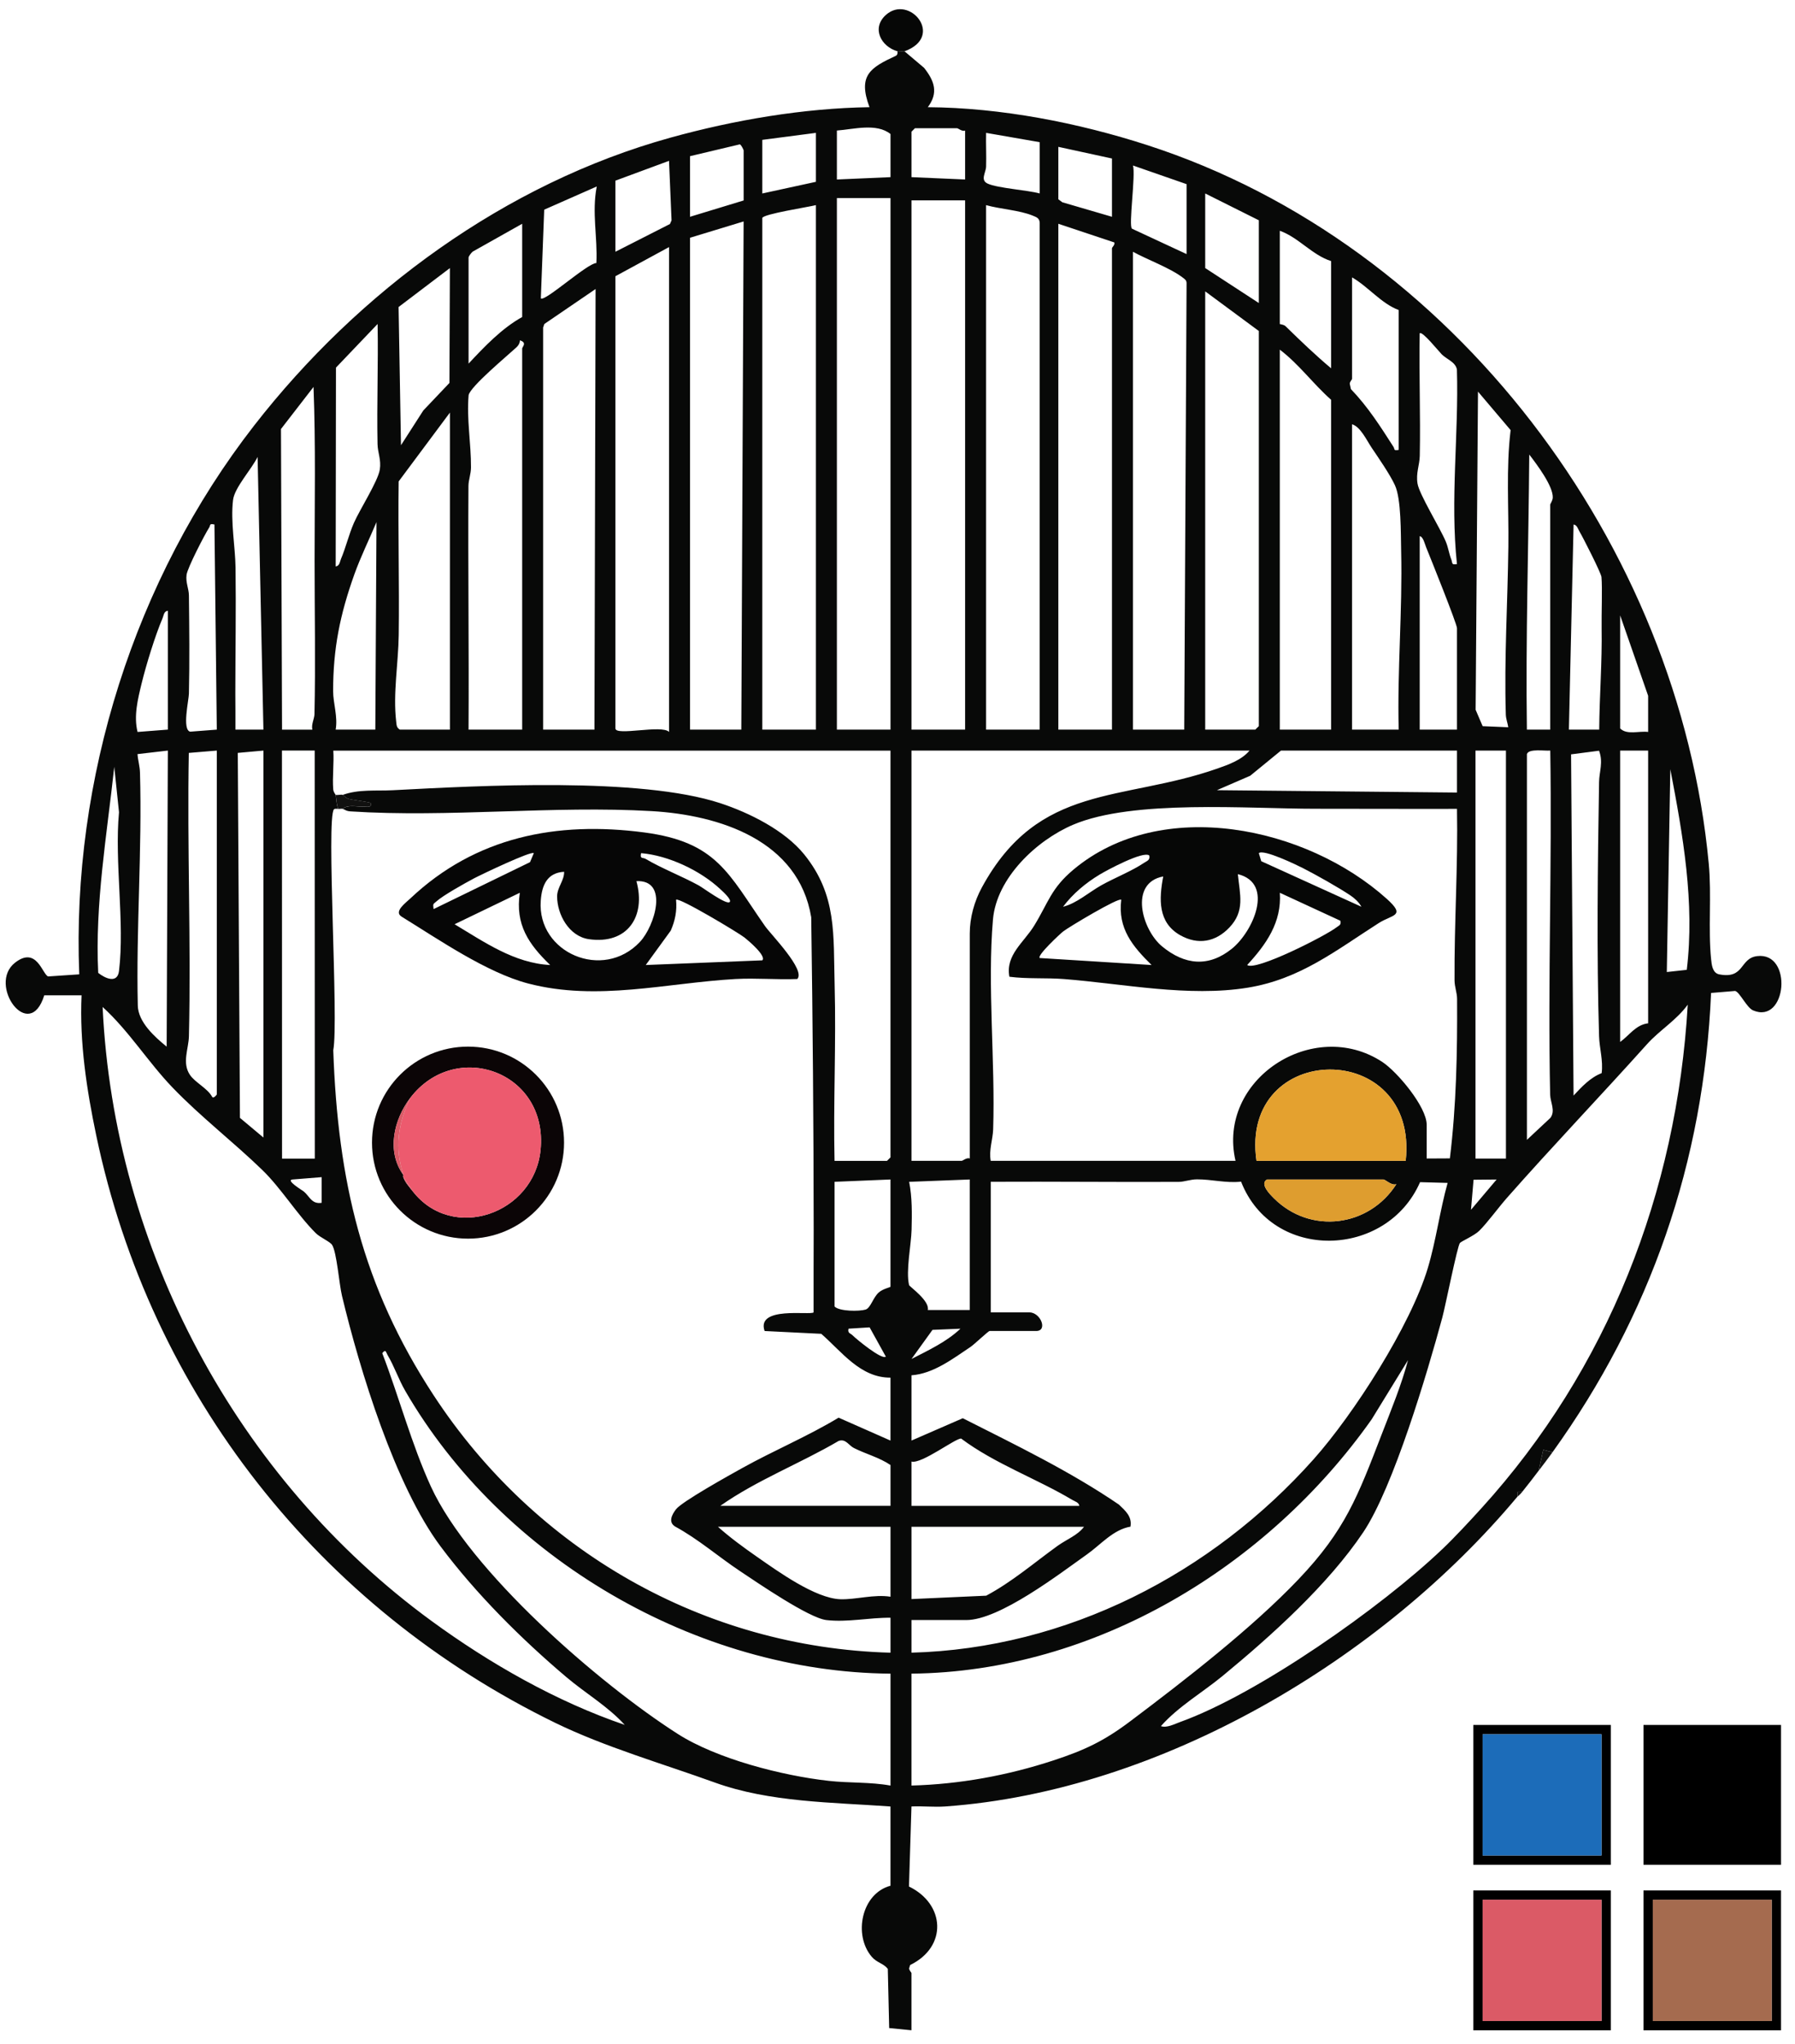 <?xml version="1.0" encoding="UTF-8"?>
<svg id="Ebene_1" xmlns="http://www.w3.org/2000/svg" version="1.1" viewBox="0 0 770 877">
  <defs>
    <style>
      .st0 {
        fill: transparent;
      }

      .st1 {
        fill: #de9d2f;
      }

      .st2 {
        fill: #060706;
      }

      .st3 {
        fill: #111110;
      }

      .st4 {
        fill: #1c6cb9;
      }

      .st5 {
        fill: transparent;
      }

      .st6 {
        fill: #060606;
      }

      .st7 {
        fill: transparent;
      }

      .st8 {
        fill: #0b0506;
      }

      .st9 {
        fill: #a56b4f;
      }

      .st10 {
        fill: transparent;
      }

      .st11 {
        fill: #e4a12f;
      }

      .st12 {
        fill: #080908;
      }

      .st13 {
        fill: transparent;
      }

      .st14 {
        fill: transparent;
      }

      .st15 {
        fill: #ed5a6e;
      }

      .st16 {
        fill: transparent;
      }

      .st17 {
        fill: #db5a66;
      }

      .st18 {
        fill: transparent;
      }

      .st19 {
        fill: transparent;
      }
    </style>
  </defs>
  <path class="st10" d="M770,0v877H0V0h770ZM388,22c17.46-6.3,2.06-24.74-8.04-15.54-6.22,5.66-1.98,13.57,5.04,15.54-.09.05.34,1.46-.74,1.96-11.02,5.12-16.33,8.42-11.27,22.03-28.39.42-58.07,5.5-85.42,13.08-70.79,19.62-133.79,65.96-178.53,123.47-51.25,65.88-78.4,151.72-75.04,235.46l-13.33.9c-2.48-.78-4.87-13.18-14.19-5.92-12.06,9.4,6.12,34.7,12.51,14.01h16c-.91,20.24,2.18,40.43,6.31,60.19,23.2,110.83,95.63,202.62,197.01,251.99,21.17,10.31,46.01,17.48,68.42,25.58,23.5,8.49,50.53,8.46,75.26,10.24v34c-12.51,3.33-16.02,21.21-8.01,30.51,2.2,2.56,4.9,2.73,6.86,5.14l.59,25.41,9.56.94v-24.5c0-.31-.96-1.11-1-2.06l.44-1.43c16.11-7.85,15-26.18-.51-33.67l1.07-34.35c4.79-.23,9.7.34,14.5,0,92.4-6.58,187.16-63.07,245.51-132.99.12-.15.69-.39,2-2,2.34-2.88,4.75-6.03,7-9,1.98-2.61,4.02-5.24,6-8,41.99-58.45,64.9-124.64,68-197l10.32-.86c1.98.49,4.96,7.17,7.7,8.34,14.48,6.18,17.18-25.15,1.75-23.29-7.61.92-5.32,9.95-16.28,7.83-2.89-.56-3.23-4.09-3.48-6.51-1.31-12.9.27-27.39-1.01-40.99-12.78-136.59-109.48-265.71-240.78-308.22-29.78-9.64-62.91-16.09-94.22-16.29,4.63-6.2,2.86-11.24-1.6-16.89l-8.4-7.1ZM691,740h-59v60h59v-60ZM764,740h-59v60h59v-60ZM691,811h-59v60h59v-60ZM764,811h-59v60h59v-60Z"/>
  <g>
    <path class="st12" d="M388,22l8.4,7.1c4.46,5.65,6.23,10.69,1.6,16.89,31.31.2,64.44,6.65,94.22,16.29,131.3,42.51,227.99,171.64,240.78,308.22,1.27,13.6-.3,28.09,1.01,40.99.25,2.42.59,5.95,3.48,6.51,10.96,2.12,8.67-6.91,16.28-7.83,15.43-1.86,12.74,29.47-1.75,23.29-2.74-1.17-5.72-7.85-7.7-8.34l-10.32.86c-3.1,72.37-26,138.56-68,197l-3.99-1-2.01,9c-2.25,2.97-4.66,6.12-7,9l-1.98.03-.02,1.97c-58.35,69.92-153.11,126.41-245.51,132.99-4.79.34-9.7-.22-14.5,0l-1.07,34.35c15.51,7.49,16.62,25.82.51,33.67l-.44,1.43c.03.95,1,1.75,1,2.06v24.5l-9.56-.94-.59-25.41c-1.95-2.42-4.66-2.59-6.86-5.14-8.01-9.31-4.49-27.18,8.01-30.51v-34c-24.73-1.78-51.76-1.75-75.26-10.24-22.41-8.1-47.25-15.28-68.42-25.58-101.38-49.37-173.81-141.16-197.01-251.99-4.14-19.76-7.22-39.94-6.31-60.19h-16c-6.39,20.69-24.57-4.62-12.51-14.01,9.31-7.26,11.71,5.14,14.19,5.92l13.33-.9c-3.36-83.74,23.79-169.58,75.04-235.46,44.74-57.51,107.74-103.85,178.53-123.47,27.35-7.58,57.04-12.65,85.42-13.08-5.07-13.61.25-16.92,11.27-22.03,1.08-.5.65-1.91.74-1.96.51-.28,2.27.26,3,0ZM382,76v-18.5c-5.99-4.84-15.9-2.01-23-1.5v21l23-1ZM414,56c-1.28.55-2.96-1-3.5-1h-18l-1.5,1.5v19.5l23,1v-21ZM350,57l-23,3v23l23-5v-21ZM446,61l-22.99-4c-.12,4.81.15,9.66,0,14.48-.09,2.63-2.65,5.79.71,7.31,4.28,1.94,16.97,2.75,22.29,4.2v-22ZM296,67v26l23-7v-21.5c0-.15-1.03-2.43-1.65-2.57l-21.35,5.07ZM477,68l-23-5v22.5l1.72,1.28,21.28,6.22v-25ZM264,77.5v30.5l23.38-11.9.69-1.56-1.08-25.54-22.99,8.5ZM509,79l-22.99-8c1.23,3.93-1.99,26.03-.42,27.11l23.41,10.89v-30ZM255.99,80l-22.54,9.95-1.45,38.04c1.56,1.71,19.98-15.1,23.83-15.15.55-11.16-2.02-21.65.16-32.84ZM540,130v-35.5l-23-11.5v32l23,15ZM382,84.96h-23v228.04h23V84.96ZM414,85.95h-23v227.05h23V85.95ZM327,93.5v219.5h23V88c-3.25.84-22.44,3.78-23,5.5ZM446,313V95.5c-.14-1.96-1.44-2.36-3-3-5.71-2.34-13.91-2.78-20-4.5v225h23ZM296,102v211h22l.99-218-22.99,7ZM224,96l-21.25,11.96c-.58.48-1.75,2-1.75,2.54v45.5c6.76-7.26,14.3-15.18,23-20v-40ZM454,96v217h23V106.5c0-.4,1.38-1.48,1.01-2.49l-24.01-8.01ZM571,112c-8.15-2.59-13.92-10.12-22-13v40c0,.13,1.64.14,2.49.97,6.35,6.2,12.72,12.33,19.51,18.03v-46ZM287,314V106l-23,12.5v194c0,3.36,19.97-1.74,23,1.5ZM508,313l1-191.5c0-1.28-.72-1.71-1.61-2.39-5.36-4.12-15.28-7.75-21.4-11.1v205h22ZM192.99,115.01l-22.01,16.7,1.03,59.29,9.58-14.91,11.2-11.8.2-49.29ZM600,133c-7.41-2.72-13.07-10.01-20-14v43.5c0,.35-.97,1.2-1,2.11l.5,2.32c7.27,7.56,12.67,16.05,18.26,24.77.64.99-.11,1.77,2.24,1.29v-60ZM233,313h22l.49-189.01-21.99,15.01-.51,1.49v172.51ZM540,142l-23-17v188h21.5l1.5-1.5v-169.5ZM144.01,243c1.73-.27,1.74-1.99,2.26-3.23,2.08-4.86,3.34-10.4,5.55-15.45,2.49-5.69,10.34-17.91,11.11-22.89.65-4.22-.9-7.2-.98-10.9-.35-17.16.35-34.39.03-51.54l-17.86,18.72-.12,85.28ZM624.99,241.99c-2.97-27.69.81-55.66-.02-83.47-.61-3.24-4.34-4.35-6.5-6.5-1.3-1.29-8.42-10.21-9.47-9.02-.32,17.49.39,35.04.04,52.54-.08,3.99-1.7,7.34-.97,11.9.73,4.6,9.59,18.87,12.12,24.87,1.09,2.6,1.41,5.3,2.37,7.68.64,1.61-.1,2.44,2.45,2ZM224,313v-163.5c0-.69,2.27-2.48-.98-3.5,0,1.2-.63,2.22-1.49,3.02-3.72,3.45-19.8,16.8-20.51,20.51-.89,10.39,1.08,20.69,1.02,31.03-.02,2.86-1.07,5.31-1.09,7.91-.23,34.84.26,69.71.04,104.54h23ZM571,313v-141.5c-7.65-6.76-13.76-15.24-22-21.5v163h22ZM133.99,313.01c-.53-2.27.87-4.65.91-6.61.48-21.7.05-44.02.05-65.85,0-24.84.5-49.75-.46-74.55l-13.96,18.05.46,128.97h13ZM647,311.99c-.27-1.85-.99-3.52-1.05-5.44-.73-24.01.8-48.18,1.09-72.01.21-16.64-1.03-33.57.97-50.02l-14-16.52-1.01,136.5,3.01,7.03,10.98.46ZM193,313v-136l-21.98,29.52c-.31,22,.32,44.02.02,66.02-.16,11.94-2.51,24.96-1.09,37.01.17,1.46.12,2.57,1.55,3.45h21.5ZM600,313c-.66-25.53,1.66-51,1.05-76.55-.18-7.73.08-22.36-2.68-28.32-2.17-4.69-6.94-11.55-9.96-16.04-2.17-3.23-4.8-9-8.42-10.08v131h20ZM665,313v-96.5c0-.37,1.03-1.67,1.09-3.01.21-4.96-6.92-14.36-10.08-18.49-.29,39.33-1.58,78.6-1.02,118h10.01ZM113,313l-2.5-116.99c-2.5,5.2-9.89,13.15-10.53,18.47-1.12,9.32.94,19.95,1.07,28.98.24,17.99-.07,36.33-.09,54,0,5.18.1,10.38.04,15.54h12.01ZM161,313l.5-89.01c-3.12,7.45-6.8,14.87-9.52,22.49-6.11,17.16-9.09,31.67-9.08,50.02,0,5.15,2.08,10.98,1.09,16.5h17ZM91.99,225.01c-2.34-.51-1.61.3-2.24,1.28-1.98,3.08-9.33,17.3-9.72,20.3-.44,3.35.97,5.84,1.01,8.87.16,13.97.31,28.13,0,42.09-.06,2.9-2.99,15.49.53,16.34l11.43-.88-1.01-88ZM686.01,313.01c.11-14.54,1.29-28.97,1.04-43.55-.1-5.98.36-17.24-.07-21.91-.16-1.75-7.93-17.02-9.45-19.57-.65-1.09-1-2.75-2.51-2.98l-2.01,88h13.01ZM625,313v-43.5c0-1.86-11.47-30.4-13.25-34.75-.55-1.35-1.22-4.5-2.74-4.74v82.99s15.99,0,15.99,0ZM72,313v-51c-1.74.27-1.74,1.99-2.27,3.23-3.18,7.43-7.06,20.08-8.99,28.01-1.64,6.75-3.43,13.97-1.73,20.77l12.99-1.01ZM707,314v-15.5l-12-34.5v48.5c2.9,2.93,8.14.98,12,1.5ZM72,322l-13.01,1.51c.19,2.74.98,5.13,1.06,7.94.95,33.18-1.7,67.04-.94,99.94.16,7.09,7.22,13.42,12.38,17.62l.51-127.01ZM93,322l-12.01,1c-.75,40.47,1,81.08.05,121.55-.13,5.37-3.03,11.36.4,16.52,2.23,3.35,7.54,5.76,9.55,9.45.56.99,2.01-.89,2.01-1.01v-147.5ZM113,488v-166l-11,.99.93,156.58,10.07,8.43ZM135,321.98h-14.05s.04,175.07.04,175.07h14.05s-.04-175.07-.04-175.07ZM144,341c.28,2.03.37,4.03,1,6-.52-.03-1.43-.15-1.74.2-3.41,3.88,2.1,91.05-.3,103.35,1.95,55.91,12.36,101.13,43.02,147.98,43.53,66.53,115.83,108.26,196.02,110.48v-15c-9.11-.09-18.37,2.05-27.5,1-7.47-.86-29.57-16.02-37.02-20.98-9.4-6.26-17.89-13.72-27.86-19.14-3.07-1.88-1.41-5.08.36-7.4,2.54-3.33,23.2-14.79,28.34-17.65,13.62-7.58,28.05-13.59,41.42-21.66l22.25,9.83v-27c-12.92.08-20.91-11.15-29.7-18.8l-24.3-1.2c-3.74-10.8,19.67-6.65,21.01-7.99-.06-11.84.05-23.7.04-35.55-.03-44.37-.41-89.32-1.05-133.95-5.44-32.91-39.16-43.85-68.45-45.55-42.11-2.45-87.2,2.84-129.16.12-1.99-.13-2.28-.74-3.38-1.07,2.08-1.9,5.86-.88,8.51-1,1.32-.06,4.19.81,3.49-1.49-.14-.45-7.57-1.31-9.3-1.76-1.51-.4-2.23-1.57-2.71-1.75,6.89-2.51,14.36-1.64,21.49-2.01,37.57-1.97,106.04-5.74,140.47,5.55,12.49,4.1,27.66,11.65,36.02,21.98,14.15,17.49,12.48,34.48,13.06,55.94.68,25.14-.59,50.4-.04,75.54h22.5l1.5-1.5v-174.5h-239.01c.34,5.41-.44,11.22-.04,16.58.1,1.33,1,2.16,1.04,2.42ZM536,322h-145v176h21.5c.54,0,2.22-1.55,3.5-1v-96.5c0-6.78,1.91-13.76,5.2-19.8,24.42-44.89,60.13-36.65,101.01-50.99,4.77-1.67,10.49-3.71,13.79-7.71ZM625,322h-75.5l-13.2,10.8-14.29,6.19,102.99,1.01v-18ZM632.95,322v175.04h13.05v-175.04h-13.05ZM655,323.5v165.5l10.07-9.43c2.28-3.09-.04-6.63-.11-10.03-1.04-49.13.86-98.41.05-147.55-2.29.24-9.24-.96-10.01,1.51ZM685.95,322.06l-12.01,1.56,1.07,146.38c3.53-3.78,7.17-7.74,12.05-9.62.71-5.38-.96-10.7-1.11-15.83-1.07-35.57-.58-73.42,0-109.09.07-4.43,1.87-8.46-.01-13.4ZM707,322h-12v125c3.94-2.83,6.71-7.39,12-8v-117ZM49.01,329c-3.17,29.35-8.32,58.68-6.88,88.37,3.1,2.46,8.26,4.69,8.92-.83,2.51-20.87-2-46.67,0-68.09l-2.03-19.45ZM715,417l8.57-.94c3.5-28.81-1.65-57.87-7.06-86.07l-1.5,87.01ZM425,498h105c-8.08-34.89,33.34-61.84,62.94-42.44,6.44,4.22,19.06,19.26,19.06,26.94v14.5l9.95-.05c2.77-22.67,3.23-45.59,3.09-68.49-.02-2.6-1.07-5.06-1.09-7.91-.15-24.55,1.51-49.01,1.05-73.55-20.17.06-40.37-.05-60.55-.04-29.05.02-78.46-4.08-104.14,6.86-15.69,6.68-32.82,22.84-34.36,40.64-2.45,28.33,1.03,61.04.08,90.08-.14,4.26-1.89,8.86-1.04,13.46ZM618.65,664.65c5.22-4.97,11.94-12.21,16.86-17.64,54.17-59.67,83.81-135.46,88.48-216.01-4.82,6.69-12.11,10.97-17.5,16.99-19.76,22.03-40.52,43.73-60.08,65.92-3.66,4.16-8.42,10.71-11.88,14.12-2.09,2.07-7.7,4.49-8.28,5.22-1.11,1.38-6.26,27.24-7.54,31.96-6.41,23.68-20.97,72.8-33.9,92.1-15.07,22.5-39.46,44.45-60.34,61.66-8.7,7.16-19.01,13.11-26.47,21.53,2.43.93,5.9-.92,8.24-1.76,33.62-12.1,86.33-49.24,112.4-74.1ZM268,739.99c-7.2-7.95-16.82-13.54-25.01-20.48-19.34-16.37-38.77-35.73-53.96-56.04-19.51-26.09-34.68-75.59-42.35-107.65-1.18-4.92-2.23-18.68-4.23-21.77-.92-1.42-5.12-3.17-6.98-5.02-7.97-7.94-14.84-19.24-22.92-27.08-12.37-12.01-26.53-22.88-38.57-35.43-10.55-10.99-18.63-24.22-29.96-34.53,4.84,103.69,57.58,202.37,141.09,263.4,25.04,18.3,53.6,34.59,82.9,44.59ZM539,498h64c5.74-52.72-71.49-51.71-64,0ZM138,505l-12.5,1c-3.09.31,4.08,4.56,4.83,5.17,2.45,1.99,3.34,5.54,7.66,4.83v-11ZM382,506l-24,1v53.5c2.11,2.13,10.66,2.12,13.31,1.31,2.16-.66,3.19-5.17,5.65-7.34,1.86-1.64,5.03-2.19,5.03-2.47v-46ZM416,506l-26,1.01c1.32,6.7,1.21,13.68,1.04,20.54-.16,6.41-2.53,17.76-1.07,23.75.16.66,8.98,6.76,8.02,10.7h18v-56ZM425,507v56h16.5c4.97,0,8.03,8,3,8h-20c-.53,0-6.65,5.82-8.17,6.83-7.58,5.07-15.98,11.52-25.33,12.17v28l22.01-9.58c22.74,11.52,45.98,22.71,67,37.07,2.79,2.67,5.69,5.15,4.93,9.45-7.35,1.22-12.7,7.66-18.63,11.87-12.1,8.59-37.62,28.19-51.81,28.19h-23.5v14c66.6-1.79,128.73-33.81,172.51-82.99,17.24-19.37,41.63-57.42,48.98-82.02,3.59-12.01,5.12-24.46,8.49-36.52l-11.82-.32c-14.32,32.77-63.31,34.27-76.78-.22-6.4.72-12.57-1.01-18.92-.99-2.85,0-5.31,1.08-7.91,1.09-26.84.13-53.71-.18-80.54-.04ZM593.5,506h-50c-3.24,1.9,1.25,6.34,2.95,8.05,15.7,15.67,40.84,12.34,52.55-6.04-2.09.71-4.53-1.85-5.5-2.01ZM642,506.01l-9.89.1-1.1,12.89,10.99-12.99ZM379.99,581.99l-6.95-12.55-9.04.56c-.51,1.97.81,1.93,1.68,2.81,1.7,1.72,12.7,10.74,14.31,9.18ZM412,570.01l-11.99.5-9,12.49c7.24-3.73,15.01-7.33,20.99-12.99ZM382,766v-48c-83.27-.68-166.59-49.46-208.17-121.33-2.84-4.9-4.7-10.54-7.59-15.38-.66-1.1-.72-2.78-2.26-.77,7.16,18.66,12.55,39.04,20.84,57.16,16.67,36.4,72,84.49,105.86,106.14,16.87,10.79,44.95,17.96,64.83,20.17,8.81.98,17.84.45,26.48,2.02ZM391,766c20.64-.55,41.19-4.32,60.76-10.74,13.51-4.43,21.8-8.33,33.13-16.87,23.43-17.64,52.05-39.78,72.13-60.87,20.11-21.12,25.43-35.64,35.72-62.28,4.03-10.43,8.41-21.01,11.26-31.74l-15.6,25.4c-44.65,63.26-118.76,108.32-197.41,109.09v48ZM463,646c-.23-1.51-1.89-1.87-2.98-2.52-15.22-9.09-33.29-15.53-47.7-26.32-2.26-.34-17.01,11.04-21.32,9.85v19h72ZM382,646v-17.5c-4.82-3.27-10.51-4.69-15.7-7.3-2.29-1.15-3.49-4.1-6.54-3.04-16.59,9.73-35.1,16.8-50.76,27.84h73ZM382,655h-74c4.98,4.48,11.16,9,16.67,12.83,8.96,6.23,25.02,17.88,35.82,18.24,6.58.22,14.5-2.22,21.51-1.07v-30ZM465,655h-74v31l32.05-1.45c11.06-5.91,20.54-14.1,30.62-21.38,3.74-2.7,8.69-4.57,11.33-8.17Z"/>
    <rect x="705" y="740" width="59" height="60"/>
    <path d="M764,811v60h-59v-60h59ZM709,815v52h51v-52h-51Z"/>
    <path d="M691,811v60h-59v-60h59ZM636,815v52h51v-52h-51Z"/>
    <path d="M691,740v60h-59v-60h59ZM636,744v52h51v-52h-51Z"/>
    <path class="st2" d="M385,22c-7.02-1.97-11.26-9.88-5.04-15.54,10.1-9.19,25.5,9.24,8.04,15.54-.73.26-2.49-.28-3,0Z"/>
    <path class="st3" d="M666,623c-1.98,2.76-4.02,5.39-6,8l2.01-9,3.99,1Z"/>
    <path class="st3" d="M653,640c-1.31,1.61-1.88,1.85-2,2l.02-1.97,1.98-.03Z"/>
    <path class="st19" d="M145,347c.63.11,1.48-.16,2,0,1.1.34,1.4.94,3.38,1.07,41.96,2.73,87.05-2.57,129.16-.12,29.28,1.71,63,12.64,68.45,45.55.64,44.62,1.02,89.58,1.05,133.95,0,11.85-.1,23.71-.04,35.55-1.34,1.35-24.76-2.81-21.01,7.99l24.3,1.2c8.8,7.64,16.79,18.87,29.7,18.8v27l-22.25-9.83c-13.36,8.07-27.79,14.08-41.42,21.66-5.15,2.86-25.8,14.32-28.34,17.65-1.77,2.32-3.43,5.52-.36,7.4,9.96,5.42,18.46,12.88,27.86,19.14,7.45,4.96,29.55,20.12,37.02,20.98,9.13,1.05,18.39-1.09,27.5-1v15c-80.19-2.22-152.49-43.95-196.02-110.48-30.66-46.85-41.07-92.07-43.02-147.98,2.41-12.3-3.11-99.46.3-103.35.3-.35,1.22-.23,1.74-.2ZM342,420c3.76-3.82-11.33-19.13-13.82-22.69-15.74-22.53-20.68-36.08-51.81-40.19-37.56-4.95-72.39,1.89-100.39,28.36-2.02,1.91-7.18,5.61-3.7,7.76,15.89,9.81,36.5,24.03,54.29,28.68,29.68,7.76,59.31-.25,88.94-1.92,8.78-.49,17.71.34,26.49,0ZM241.96,490.19c0-22.75-18.44-41.19-41.19-41.19s-41.19,18.44-41.19,41.19,18.44,41.19,41.19,41.19,41.19-18.44,41.19-41.19Z"/>
    <path class="st19" d="M425,507c26.83-.14,53.7.17,80.54.04,2.6-.01,5.06-1.08,7.91-1.09,6.36-.02,12.52,1.71,18.92.99,13.47,34.49,62.46,32.99,76.78.22l11.82.32c-3.37,12.05-4.9,24.51-8.49,36.52-7.36,24.6-31.74,62.65-48.98,82.02-43.78,49.18-105.92,81.19-172.51,82.99v-14h23.5c14.2,0,39.71-19.6,51.81-28.19,5.93-4.21,11.28-10.65,18.63-11.87.75-4.3-2.15-6.78-4.93-9.45-21.02-14.37-44.27-25.55-67-37.07l-22.01,9.58v-28c9.35-.65,17.76-7.09,25.33-12.17,1.52-1.02,7.64-6.83,8.17-6.83h20c5.03,0,1.97-8-3-8h-16.5v-56Z"/>
    <path class="st14" d="M425,498c-.85-4.6.9-9.19,1.04-13.46.95-29.03-2.52-61.74-.08-90.08,1.54-17.81,18.67-33.96,34.36-40.64,25.68-10.94,75.09-6.84,104.14-6.86,20.18-.01,40.38.1,60.55.04.45,24.54-1.21,49-1.05,73.55.02,2.86,1.07,5.31,1.09,7.91.14,22.89-.32,45.81-3.09,68.49l-9.95.05v-14.5c0-7.68-12.62-22.72-19.06-26.94-29.6-19.4-71.02,7.55-62.94,42.44h-105ZM432.99,419.01c7.75,1.02,15.76.4,23.5,1,25.55,2,53.25,7.82,78.72,3.7,22.45-3.63,37.84-15.97,56.26-27.74,5.81-3.71,11.82-2.83,3.42-10.37-34.51-31-96.55-44.2-134.37-12.58-9.71,8.12-10.81,14.17-16.9,24.1-4.42,7.19-12.36,12.57-10.63,21.88Z"/>
    <path class="st14" d="M268,739.99c-29.3-10.01-57.85-26.29-82.9-44.59-83.51-61.03-136.25-159.7-141.09-263.4,11.33,10.31,19.41,23.53,29.96,34.53,12.04,12.54,26.2,23.41,38.57,35.43,8.07,7.84,14.95,19.14,22.92,27.08,1.85,1.85,6.05,3.6,6.98,5.02,2.01,3.08,3.06,16.85,4.23,21.77,7.67,32.06,22.84,81.56,42.35,107.65,15.19,20.31,34.61,39.67,53.96,56.04,8.2,6.94,17.81,12.53,25.01,20.48Z"/>
    <path class="st14" d="M618.65,664.65c-26.07,24.85-78.78,62-112.4,74.1-2.34.84-5.81,2.69-8.24,1.76,7.46-8.42,17.77-14.37,26.47-21.53,20.88-17.2,45.27-39.16,60.34-61.66,12.93-19.3,27.49-68.42,33.9-92.1,1.28-4.73,6.43-30.58,7.54-31.96.58-.73,6.19-3.14,8.28-5.22,3.46-3.41,8.21-9.97,11.88-14.12,19.55-22.19,40.31-43.89,60.08-65.92,5.39-6.01,12.68-10.29,17.5-16.99-4.66,80.55-34.31,156.34-88.48,216.01-4.93,5.43-11.65,12.66-16.86,17.64Z"/>
    <path class="st14" d="M144,341c-.04-.26-.94-1.09-1.04-2.42-.4-5.35.38-11.17.04-16.58h239.01v174.51l-1.5,1.5h-22.5c-.55-25.14.72-50.4.04-75.54-.58-21.46,1.09-38.45-13.06-55.94-8.36-10.33-23.53-17.88-36.02-21.98-34.43-11.3-102.9-7.52-140.47-5.55-7.13.37-14.6-.5-21.49,2.01-.67-.25-2.12.17-3,0Z"/>
    <path class="st14" d="M382,766c-8.64-1.56-17.67-1.03-26.48-2.02-19.88-2.21-47.96-9.38-64.83-20.17-33.86-21.65-89.19-69.74-105.86-106.14-8.3-18.12-13.68-38.5-20.84-57.16,1.54-2.01,1.6-.33,2.26.77,2.89,4.84,4.75,10.48,7.59,15.38,41.58,71.87,124.9,120.65,208.17,121.33v48Z"/>
    <path class="st14" d="M391,766v-48c78.66-.77,152.77-45.82,197.41-109.09l15.6-25.4c-2.85,10.73-7.23,21.31-11.26,31.74-10.29,26.63-15.61,41.16-35.72,62.28-20.08,21.09-48.7,43.23-72.13,60.87-11.34,8.53-19.62,12.44-33.13,16.87-19.57,6.42-40.12,10.19-60.76,10.74Z"/>
    <path class="st5" d="M536,322c-3.3,4-9.02,6.04-13.79,7.71-40.88,14.34-76.59,6.09-101.01,50.99-3.29,6.04-5.2,13.03-5.2,19.8v96.5c-1.28-.55-2.96,1-3.5,1h-21.5v-176h145Z"/>
    <rect class="st5" x="359" y="84.96" width="23" height="228.04"/>
    <rect class="st19" x="391" y="85.95" width="23" height="227.05"/>
    <path class="st7" d="M446,313h-23V88c6.09,1.72,14.3,2.16,20,4.5,1.56.64,2.86,1.04,3,3v217.5Z"/>
    <path class="st14" d="M327,93.5c.56-1.72,19.75-4.66,22.99-5.5v225s-22.99,0-22.99,0V93.5Z"/>
    <path class="st19" d="M454,96l24.01,8.01c.37,1.01-1.01,2.09-1.01,2.49v206.5h-23V96Z"/>
    <polygon class="st13" points="296 102 318.99 95 318 313 296 313 296 102"/>
    <path class="st19" d="M287,314c-3.03-3.24-23,1.86-23-1.5V118.5l23-12.5v208Z"/>
    <path class="st13" d="M508,313h-22V108c6.12,3.36,16.04,6.98,21.4,11.1.89.68,1.6,1.11,1.61,2.39l-1,191.5Z"/>
    <polygon class="st19" points="540 142 540 311.5 538.5 313 517 313 517 125 540 142"/>
    <polygon class="st7" points="233 313 232.99 140.49 233.5 139 255.49 123.99 255 313 233 313"/>
    <path class="st13" d="M224,313h-23c.22-34.83-.28-69.7-.04-104.54.02-2.6,1.07-5.05,1.09-7.91.06-10.34-1.91-20.63-1.02-31.03.71-3.71,16.79-17.05,20.51-20.51.85-.79,1.48-1.82,1.49-3.02,3.25,1.02.98,2.81.98,3.5v163.5Z"/>
    <path class="st19" d="M571,313h-22v-163c8.24,6.26,14.35,14.74,22,21.5v141.5Z"/>
    <path class="st14" d="M193,313h-21.5c-1.43-.88-1.38-1.99-1.55-3.45-1.41-12.05.93-25.07,1.09-37.01.3-22-.33-44.02-.02-66.02l21.98-29.52v136Z"/>
    <path class="st14" d="M600,313h-20v-131c3.62,1.09,6.25,6.85,8.42,10.08,3.01,4.5,7.79,11.35,9.96,16.04,2.75,5.96,2.49,20.59,2.68,28.32.61,25.55-1.71,51.01-1.05,76.55Z"/>
    <rect class="st7" x="120.97" y="321.98" width="14.05" height="175.06"/>
    <rect class="st5" x="632.95" y="322" width="13.05" height="175.04"/>
    <path class="st13" d="M133.99,313.01h-13s-.46-128.97-.46-128.97l13.96-18.05c.96,24.8.46,49.71.46,74.55,0,21.84.42,44.15-.05,65.85-.04,1.96-1.44,4.34-.91,6.61Z"/>
    <polygon class="st19" points="113 488 102.93 479.57 102 322.99 113 322 113 488"/>
    <path class="st14" d="M647,311.99l-10.98-.46-3.01-7.03,1.01-136.5,14,16.52c-2,16.46-.76,33.38-.97,50.02-.29,23.84-1.82,48-1.09,72.01.06,1.92.78,3.59,1.05,5.44Z"/>
    <path class="st5" d="M93,322v147.5c0,.12-1.45,2-2.01,1.01-2.01-3.69-7.32-6.1-9.55-9.45-3.43-5.16-.53-11.15-.4-16.52.95-40.46-.79-81.08-.05-121.55l12.01-1Z"/>
    <path class="st7" d="M685.95,322.06c1.88,4.94.08,8.97.01,13.4-.59,35.67-1.07,73.52,0,109.09.15,5.13,1.82,10.45,1.11,15.83-4.88,1.88-8.52,5.84-12.05,9.62l-1.07-146.38,12.01-1.56Z"/>
    <path class="st13" d="M655,323.5c.76-2.47,7.72-1.26,10.01-1.51.81,49.13-1.08,98.41-.05,147.55.07,3.4,2.39,6.94.11,10.03l-10.07,9.43v-165.5Z"/>
    <path class="st7" d="M465,655c-2.64,3.6-7.59,5.47-11.33,8.17-10.08,7.28-19.56,15.47-30.62,21.38l-32.05,1.45v-31h74Z"/>
    <path class="st14" d="M382,655v30c-7-1.15-14.93,1.28-21.51,1.07-10.8-.36-26.86-12-35.82-18.24-5.51-3.83-11.69-8.35-16.67-12.83h74Z"/>
    <polygon class="st18" points="625 322 625 340 522.01 338.99 536.3 332.8 549.5 322 625 322"/>
    <path class="st13" d="M72,322l-.51,127.01c-5.16-4.21-12.22-10.53-12.38-17.62-.76-32.9,1.9-66.75.94-99.94-.08-2.81-.87-5.2-1.06-7.94l13.01-1.51Z"/>
    <path class="st7" d="M707,322v117c-5.29.61-8.06,5.17-12,8v-125h12Z"/>
    <path class="st7" d="M416,506v56h-18c.96-3.94-7.86-10.04-8.02-10.7-1.46-5.98.91-17.34,1.07-23.75.17-6.86.28-13.84-1.04-20.54l26-1.01Z"/>
    <path class="st13" d="M144.01,243l.12-85.28,17.86-18.72c.32,17.16-.38,34.38-.03,51.54.07,3.7,1.63,6.68.98,10.9-.77,4.98-8.62,17.2-11.11,22.89-2.21,5.04-3.47,10.59-5.55,15.45-.53,1.23-.53,2.95-2.26,3.23Z"/>
    <path class="st14" d="M382,506v46c0,.28-3.17.83-5.03,2.47-2.47,2.17-3.49,6.68-5.65,7.34-2.65.81-11.2.82-13.31-1.31v-53.5l24-1Z"/>
    <path class="st14" d="M382,646h-73c15.65-11.04,34.16-18.11,50.76-27.84,3.06-1.06,4.26,1.88,6.54,3.04,5.18,2.62,10.88,4.03,15.7,7.3v17.5Z"/>
    <path class="st14" d="M463,646h-72v-19c4.31,1.19,19.06-10.19,21.32-9.85,14.41,10.79,32.48,17.23,47.7,26.32,1.09.65,2.75,1.01,2.98,2.52Z"/>
    <path class="st7" d="M161,313h-17c.98-5.52-1.09-11.35-1.09-16.5-.01-18.35,2.97-32.85,9.08-50.02,2.72-7.63,6.4-15.05,9.52-22.49l-.5,89.01Z"/>
    <path class="st16" d="M113,313h-12.01c.06-5.16-.05-10.36-.04-15.54.02-17.67.33-36.01.09-54-.12-9.03-2.18-19.67-1.07-28.98.64-5.32,8.03-13.27,10.53-18.47l2.5,116.99Z"/>
    <path class="st16" d="M624.99,241.99c-2.55.45-1.8-.39-2.45-2-.95-2.38-1.27-5.08-2.37-7.68-2.53-6.01-11.38-20.28-12.12-24.87-.73-4.56.89-7.91.97-11.9.36-17.49-.35-35.05-.04-52.54,1.05-1.19,8.17,7.73,9.47,9.02,2.16,2.15,5.89,3.26,6.5,6.5.83,27.81-2.95,55.78.02,83.47Z"/>
    <polygon class="st7" points="192.99 115.01 192.79 164.29 181.59 176.09 172.01 190.99 170.98 131.7 192.99 115.01"/>
    <path class="st13" d="M665,313h-10.01c-.57-39.4.72-78.67,1.02-118,3.16,4.13,10.29,13.53,10.08,18.49-.06,1.33-1.09,2.64-1.09,3.01v96.5Z"/>
    <path class="st14" d="M600,133v60c-2.36.48-1.61-.29-2.24-1.29-5.59-8.73-10.99-17.21-18.26-24.77l-.5-2.32c.03-.91,1-1.77,1-2.11v-43.5c6.93,3.99,12.59,11.28,20,14Z"/>
    <path class="st16" d="M686.01,313.01h-13.01s2.01-88.01,2.01-88.01c1.51.23,1.86,1.89,2.51,2.98,1.52,2.54,9.29,17.81,9.45,19.57.43,4.66-.03,15.92.07,21.91.25,14.58-.94,29.01-1.04,43.55Z"/>
    <path class="st18" d="M625,313h-16v-82.99c1.53.24,2.2,3.39,2.75,4.74,1.78,4.35,13.25,32.89,13.25,34.75v43.5Z"/>
    <path class="st7" d="M224,96v40c-8.7,4.82-16.24,12.74-23,20v-45.5c0-.53,1.17-2.05,1.75-2.54l21.25-11.96Z"/>
    <path class="st18" d="M91.99,225.01l1.01,88-11.43.88c-3.52-.85-.59-13.43-.53-16.34.3-13.96.16-28.12,0-42.09-.04-3.04-1.45-5.52-1.01-8.87.39-2.99,7.74-17.22,9.72-20.3.63-.98-.1-1.79,2.24-1.28Z"/>
    <path class="st5" d="M571,112v46c-6.79-5.7-13.17-11.83-19.51-18.03-.85-.83-2.49-.83-2.49-.97v-40c8.08,2.88,13.85,10.41,22,13Z"/>
    <path class="st16" d="M255.99,80c-2.18,11.19.4,21.67-.16,32.84-3.85.06-22.27,16.86-23.83,15.15l1.45-38.04,22.54-9.95Z"/>
    <polygon class="st14" points="540 130 517 115 517 83 540 94.5 540 130"/>
    <polygon class="st13" points="264 77.5 286.99 69 288.07 94.54 287.38 96.1 264 108 264 77.5"/>
    <path class="st7" d="M509,79v30l-23.41-10.89c-1.57-1.09,1.65-23.18.42-27.11l22.99,8Z"/>
    <path class="st0" d="M715,417l1.5-87.01c5.41,28.2,10.57,57.26,7.06,86.07l-8.57.94Z"/>
    <path class="st16" d="M49.01,329l2.03,19.45c-1.99,21.42,2.51,47.21,0,68.09-.66,5.51-5.82,3.29-8.92.83-1.44-29.69,3.71-59.02,6.88-88.37Z"/>
    <path class="st18" d="M296,67l21.35-5.07c.62.14,1.65,2.42,1.65,2.57v21.5l-23,7v-26Z"/>
    <polygon class="st13" points="477 68 477 93 455.72 86.78 454 85.5 454 63 477 68"/>
    <path class="st16" d="M446,61v22c-5.32-1.45-18.01-2.26-22.29-4.2-3.36-1.52-.8-4.68-.71-7.31.16-4.82-.11-9.67,0-14.48l22.99,4Z"/>
    <polygon class="st13" points="350 57 350 78 327 83 327 60 350 57"/>
    <path class="st14" d="M414,56v21l-23-1v-19.5l1.5-1.5h18c.54,0,2.22,1.55,3.5,1Z"/>
    <path class="st7" d="M382,76l-23,1v-21c7.1-.51,17.01-3.34,23,1.5v18.5Z"/>
    <path class="st16" d="M72,313l-12.99,1.01c-1.7-6.8.09-14.01,1.73-20.77,1.93-7.93,5.81-20.58,8.99-28.01.53-1.24.53-2.96,2.27-3.23v51Z"/>
    <path class="st18" d="M707,314c-3.86-.52-9.1,1.43-12-1.5v-48.5l12,34.5v15.5Z"/>
    <path class="st16" d="M412,570.01c-5.98,5.66-13.75,9.26-20.99,12.99l9-12.49,11.99-.5Z"/>
    <path class="st0" d="M138,505v11c-4.33.71-5.22-2.84-7.67-4.83-.75-.61-7.92-4.86-4.83-5.17l12.5-1Z"/>
    <path class="st16" d="M379.99,581.99c-1.61,1.56-12.61-7.46-14.31-9.18-.87-.88-2.19-.85-1.68-2.81l9.04-.56,6.95,12.55Z"/>
    <polygon class="st0" points="642 506.01 631.01 519 632.11 506.11 642 506.01"/>
    <path class="st3" d="M147,341c.48.18,1.2,1.35,2.71,1.75,1.73.45,9.16,1.31,9.3,1.76.7,2.3-2.17,1.44-3.49,1.49-2.65.11-6.43-.91-8.51,1-.52-.16-1.37.11-2,0-.63-1.97-.72-3.97-1-6,.88.17,2.33-.25,3,0Z"/>
    <rect class="st9" x="709" y="815" width="51" height="52"/>
    <rect class="st17" x="636" y="815" width="51" height="52"/>
    <rect class="st4" x="636" y="744" width="51" height="52"/>
    <path class="st6" d="M342,420c-8.78.35-17.72-.49-26.49,0-29.63,1.67-59.26,9.68-88.94,1.92-17.79-4.65-38.4-18.88-54.29-28.68-3.48-2.15,1.68-5.85,3.7-7.76,27.99-26.47,62.83-33.31,100.39-28.36,31.13,4.11,36.07,17.66,51.81,40.19,2.49,3.56,17.58,18.87,13.82,22.69ZM228.99,366.01c-1.07-1.09-22.77,9.28-25.67,10.82-3.83,2.04-13.24,7.27-16.1,9.87-1.33,1.21-1.6.81-1.22,3.3l41.36-20.13,1.63-3.86ZM313,386.99c1.1-.98-3.16-4.73-3.98-5.51-8.6-8.04-22.23-14.47-34.01-15.48-.55,2.67.69,1.72,1.97,2.48,6.87,4.08,15.46,7.38,22.7,11.34,2.09,1.15,11.87,8.46,13.32,7.17ZM241.99,374c-7.28.4-9.56,5.74-10.03,12.46-1.57,22.32,26.73,34.52,42.58,17.58,6.32-6.75,12.49-26.68-1.54-26.03,4.2,15.2-3.92,27.28-20.41,24.9-8.45-1.22-13.63-10.56-13.6-18.42.02-3.83,3.08-6.71,3-10.49ZM236,413.99c-9.24-8.94-15.05-17.33-13.01-30.99l-27.99,13.5c12.7,7.6,25.6,16.71,41,17.49ZM327,411.99c1.92-1.87-6.18-8.65-7.67-9.82-2.51-1.98-28.21-17.42-29.32-16.17.44,4.72-.39,8.92-2.27,13.23l-10.73,14.76,49.99-2Z"/>
    <path class="st8" d="M241.96,490.19c0,22.75-18.44,41.19-41.19,41.19s-41.19-18.44-41.19-41.19,18.44-41.19,41.19-41.19,41.19,18.44,41.19,41.19ZM176,471c-7.1,9.3-10.27,22.95-3,33,.1.31-.11.71,0,1,.89,2.44,2.48,4.04,4,6,17.12,22.09,52.14,9.75,54.88-17.62,3.38-33.73-36.47-47.8-55.88-22.38Z"/>
    <path class="st2" d="M432.99,419.01c-1.73-9.31,6.21-14.69,10.63-21.88,6.1-9.92,7.19-15.98,16.9-24.1,37.82-31.62,99.86-18.43,134.37,12.58,8.39,7.54,2.39,6.66-3.42,10.37-18.43,11.77-33.81,24.1-56.26,27.74-25.47,4.12-53.17-1.69-78.72-3.7-7.74-.61-15.75.01-23.5-1ZM584,388.99c-1.01-1.87-2.91-3.65-4.67-4.82-5.25-3.52-14.59-8.76-20.31-11.69-2.73-1.4-17.11-8.35-19.02-6.47l1.04,3.45,42.96,19.53ZM493,367.01c-2.51-2.12-18.22,6.32-21.3,8.19-6.03,3.66-11.41,8.14-15.69,13.8,5.82-1.45,10.99-6.14,16.33-9.16,5.55-3.13,13.32-6.22,18.36-9.64,1.28-.87,2.73-1.13,2.3-3.19ZM498.99,376c-14.79,2.78-9.11,22.89-.5,30,9.75,8.05,19.99,9.04,29.98.98,9-7.27,18.37-28.03,2.53-31.97.87,8.84,3.14,15.76-3.62,22.88-5.93,6.25-13.5,7.62-21.1,3.32-9.65-5.45-9.11-15.59-7.29-25.21ZM575,395.01l-25.99-12.01c.87,12.67-5.88,22.17-14.01,30.99,3.64,2.77,33.77-12.6,38.33-16.16,1.11-.86,2.07-1,1.66-2.82ZM480.99,386c-1.04-1.16-22.63,11.79-24.91,13.58-1.28,1-11.32,10.31-10.08,11.41l47.99,3c-8.12-8.01-14.55-15.63-13.01-27.99Z"/>
    <path class="st7" d="M327,411.99l-49.99,2,10.73-14.76c1.89-4.31,2.72-8.5,2.27-13.23,1.11-1.25,26.81,14.18,29.32,16.17,1.49,1.17,9.59,7.95,7.67,9.82Z"/>
    <path class="st18" d="M241.99,374c.08,3.78-2.99,6.66-3,10.49-.03,7.87,5.14,17.21,13.6,18.42,16.5,2.38,24.61-9.71,20.41-24.9,14.03-.66,7.85,19.28,1.54,26.03-15.85,16.94-44.15,4.74-42.58-17.58.47-6.72,2.76-12.05,10.03-12.46Z"/>
    <path class="st7" d="M236,413.99c-15.4-.78-28.29-9.88-41-17.49l27.99-13.5c-2.04,13.66,3.77,22.05,13.01,30.99Z"/>
    <path class="st0" d="M228.99,366.01l-1.63,3.86-41.36,20.13c-.38-2.49-.11-2.09,1.22-3.3,2.86-2.6,12.27-7.83,16.1-9.87,2.9-1.54,24.59-11.92,25.67-10.82Z"/>
    <path class="st0" d="M313,386.99c-1.46,1.3-11.23-6.02-13.32-7.17-7.24-3.97-15.82-7.27-22.7-11.34-1.28-.76-2.52.19-1.97-2.48,11.78,1.01,25.41,7.44,34.01,15.48.82.77,5.08,4.53,3.98,5.51Z"/>
    <path class="st15" d="M177,511l-4-6c-.11-.29.1-.69,0-1-3.75-11.73-2.27-22.04,3-33,19.4-25.42,59.26-11.36,55.88,22.38-2.74,27.37-37.75,39.71-54.88,17.62Z"/>
    <path class="st17" d="M173,504c-7.27-10.05-4.1-23.7,3-33-5.27,10.96-6.75,21.27-3,33Z"/>
    <path class="st17" d="M177,511c-1.52-1.96-3.11-3.56-4-6l4,6Z"/>
    <path class="st16" d="M498.99,376c-1.81,9.62-2.36,19.75,7.29,25.21,7.6,4.29,15.17,2.93,21.1-3.32,6.76-7.13,4.48-14.05,3.62-22.88,15.84,3.94,6.47,24.7-2.53,31.97-9.99,8.07-20.22,7.07-29.98-.98-8.61-7.11-14.29-27.22.5-30Z"/>
    <path class="st13" d="M480.99,386c-1.55,12.36,4.89,19.98,13.01,27.99l-47.99-3c-1.24-1.1,8.8-10.41,10.08-11.41,2.28-1.79,23.87-14.74,24.91-13.58Z"/>
    <path class="st7" d="M575,395.01c.41,1.83-.55,1.96-1.66,2.82-4.57,3.56-34.69,18.92-38.33,16.16,8.13-8.82,14.88-18.32,14.01-30.99l25.99,12.01Z"/>
    <path class="st16" d="M584,388.99l-42.96-19.53-1.04-3.45c1.91-1.87,16.28,5.08,19.02,6.47,5.72,2.93,15.06,8.17,20.31,11.69,1.75,1.17,3.66,2.95,4.67,4.82Z"/>
    <path class="st16" d="M493,367.01c.43,2.06-1.02,2.32-2.3,3.19-5.05,3.41-12.82,6.5-18.36,9.64-5.34,3.02-10.51,7.71-16.33,9.16,4.28-5.65,9.67-10.13,15.69-13.8,3.08-1.87,18.79-10.3,21.3-8.19Z"/>
    <g>
      <path class="st11" d="M539,498c-7.49-51.71,69.74-52.72,64,0h-64Z"/>
      <path class="st1" d="M593.5,506c.97.16,3.4,2.72,5.5,2.01-11.71,18.37-36.84,21.7-52.55,6.04-1.71-1.7-6.19-6.15-2.95-8.05h50Z"/>
    </g>
  </g>
</svg>